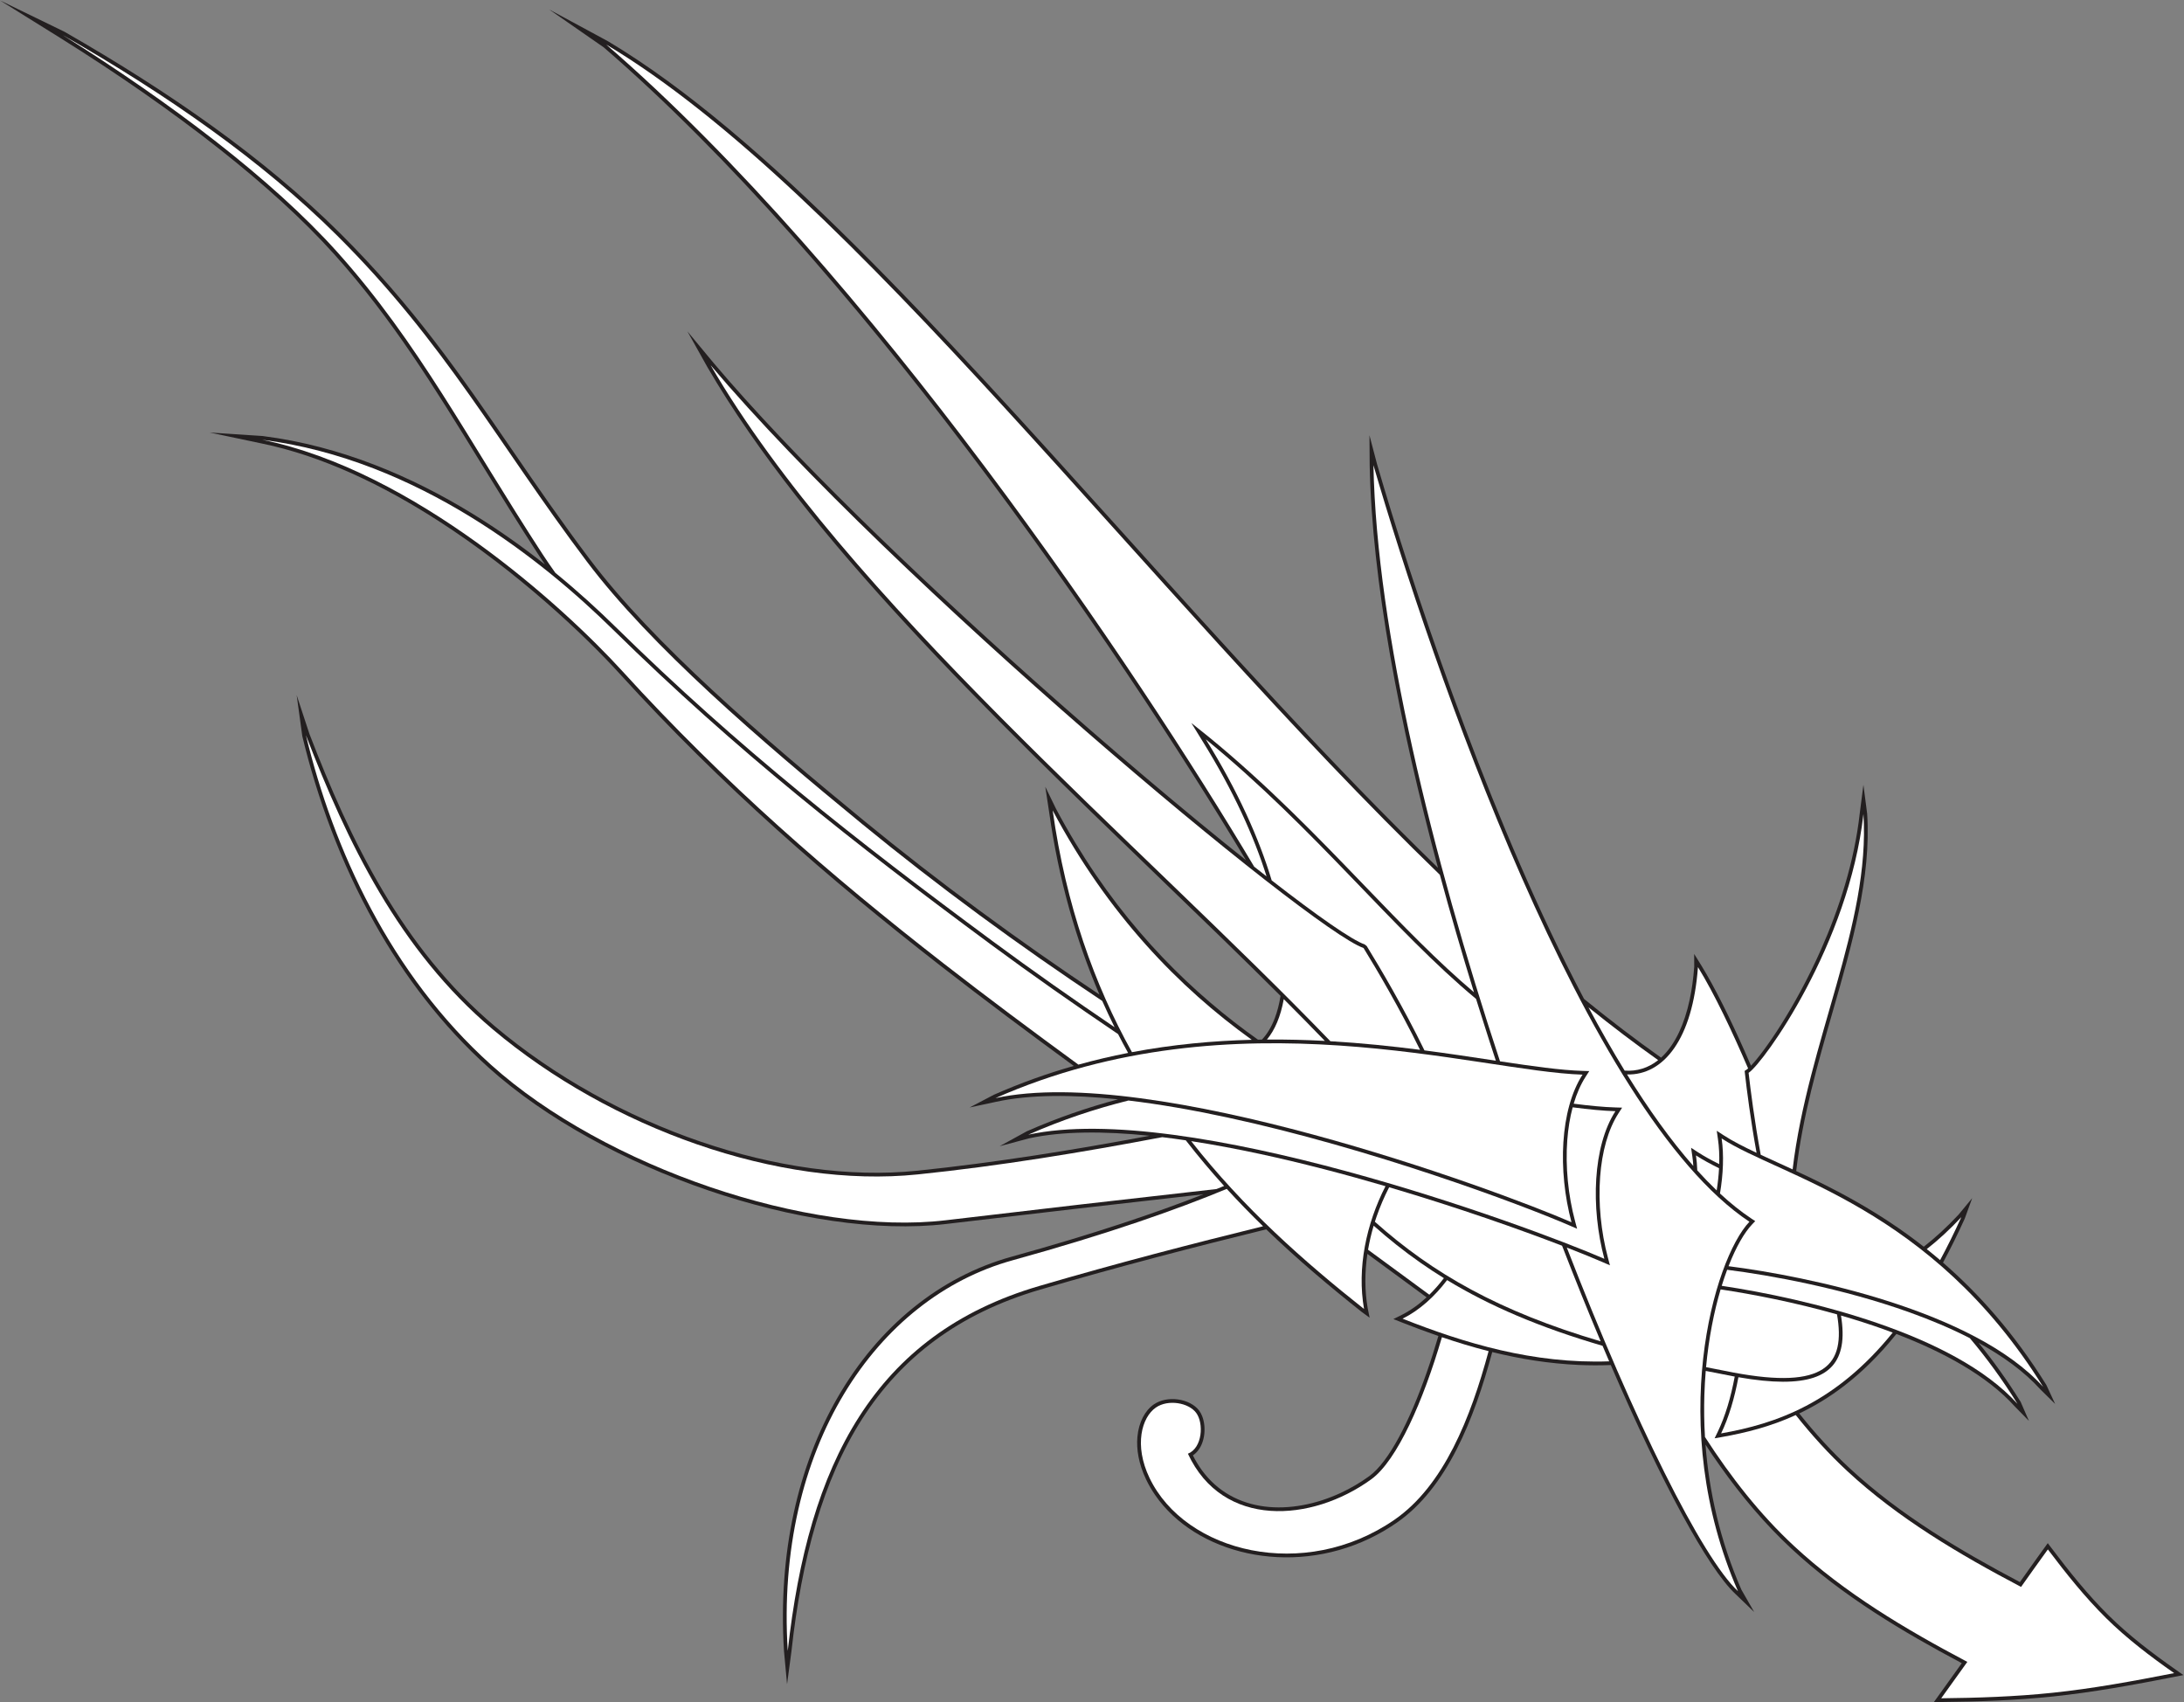 <?xml version="1.0" encoding="UTF-8" standalone="no"?>
<svg
   xmlns:dc="http://purl.org/dc/elements/1.1/"
   xmlns:cc="http://creativecommons.org/ns#"
   xmlns:rdf="http://www.w3.org/1999/02/22-rdf-syntax-ns#"
   xmlns:svg="http://www.w3.org/2000/svg"
   xmlns="http://www.w3.org/2000/svg"
   viewBox="0 0 796.173 620.413"
   height="620.413"
   width="796.173"
   xml:space="preserve"
   id="svg2"
   version="1.1"><rect x="0" y="0" width="796.173" height="620.413" fill="#808080" stroke="none"/><defs
     id="defs6" /><g
     transform="matrix(1.333,0,0,-1.333,0,620.413)"
     id="g10"><g
       transform="scale(0.1)"
       id="g12"><path
         id="path14"
         style="fill:#231f20;fill-opacity:1;fill-rule:nonzero;stroke:none"
         d="m 4633.36,2010.55 -0.14,35.15 19.03,-30.54 c 38.82,-63.13 79.98,-147.45 117.91,-232.84 6.23,-14.04 12.38,-28.1 18.43,-42.12 36.29,37.83 120.65,157.89 191.55,317.73 48.92,110.27 91.03,238.96 105.84,371.77 l 10.07,78.5 10.26,-79.14 c 11.29,-174.26 -40.63,-354.74 -94.81,-543.14 -40.33,-140.18 -81.87,-284.77 -99.25,-433.81 102.54,-47.66 224.66,-109.47 348.82,-206.9 31.27,24.28 63.05,53.31 95.18,87.7 l 37.25,45.04 -20.36,-56.04 c -19.53,-43.14 -39.35,-83.12 -59.39,-120.15 97.27,-84.4 194.26,-192.44 282.54,-334.416 l 24.1,-52.071 -40.39,39.825 c -43.75,48.496 -102.29,90.722 -168.96,127.324 39.47,-48.379 78.04,-101.953 115.07,-161.504 l 22.62,-51.992 -38.91,39.746 c -75.33,83.496 -194.45,148.437 -323.61,197.948 -47.17,-58.768 -95.04,-105.155 -143.03,-142.011 -40.93,-31.445 -81.91,-55.937 -122.61,-75.293 42.77,-53.769 88.61,-104.16 138.67,-150.527 68.87,-63.828 144.67,-120.234 224.3,-171.758 77.26,-49.98 158.43,-95.566 240.5,-138.886 4.34,6.093 8.69,12.207 13.03,18.32 6.07,8.555 12.17,17.109 18.22,25.625 9.57,13.476 15.1,21.211 18.36,25.742 4.12,5.742 6.86,9.473 18.54,25.625 l 8.06,11.172 8.34,-11.016 c 25.06,-33.125 50.26,-65.586 76.49,-96.992 26.09,-31.23 53.12,-61.348 81.95,-89.844 28.05,-27.714 57.97,-53.632 88.93,-78.261 30.99,-24.649 63.2,-48.125 95.74,-70.918 l 19.59,-13.73 -23.5,-4.629 C 5891.07,58.086 5835.27,47.52 5779.59,38.242 5723.96,28.965 5669.16,21.094 5614.88,15.391 5562.71,9.922 5511.04,6.387 5460.16,4.102 5409.36,1.816 5358.71,0.742 5308.91,0.215 L 5288.75,0 l 11.78,16.406 c 11.89,16.562 23.79,33.164 35.68,49.746 9.63,13.418 19.26,26.855 28.89,40.274 -81.35,43.183 -161.97,88.73 -239.2,138.906 -80.67,52.402 -157.33,109.668 -226.78,174.238 -72.52,67.442 -136.29,143.243 -194.73,225.547 -13.67,19.278 -27.07,38.906 -40.23,58.887 9.67,-126.074 39.14,-261.543 98.28,-396.777 l 34.83,-60.821 -51.22,49.239 c -75.5,70.449 -202.42,305.468 -340.89,626.035 -29.53,-1.153 -58.64,-1.035 -87.35,0.234 -82.3,3.652 -161.19,16.602 -236.85,35.274 -49.38,-183.399 -123.83,-371.915 -261.62,-467.032 -23.85,-16.484 -48.4,-30.644 -73.4,-42.617 -110.16,-52.734 -229.1,-63.086 -334.18,-40.43 -105.53,22.735 -197.25,78.789 -252.42,158.692 -9.44,13.652 -17.8,28.008 -24.96,42.988 -20.51,42.793 -26.86,82.852 -23.81,116.426 3.69,40.801 21.32,72.5 44.63,88.633 18.55,12.851 42.96,16.816 65.66,13.828 23.93,-3.164 46.41,-14.141 58.65,-30.664 3.2,-4.297 5.9,-9.297 8.07,-14.766 6.4,-16.094 8.28,-36.738 4.98,-55.937 -3.44,-19.805 -12.38,-38.399 -27.6,-49.688 -0.88,-0.664 -1.78,-1.289 -2.71,-1.894 7.34,-14.629 15.45,-27.989 24.23,-40.098 43.6,-60.059 104.77,-91.231 171.63,-99.746 67.57,-8.594 141.05,5.859 208.35,37.07 27.31,12.676 53.5,28.027 77.82,45.684 54.68,39.687 110.95,151.328 157.2,283.027 11.43,32.539 22.21,66.289 32.19,100.446 -34.61,11.98 -68.49,24.69 -101.7,37.8 l -21.38,8.45 20.58,10.22 c 24.94,12.38 48.5,29.16 70.24,49.24 -54.57,40.31 -108.54,79.88 -161.88,118.81 -7.4,-49.93 -7.6,-100.36 0.9,-148.99 l 5.21,-25.41 -21.58,15.66 c -87.67,69.42 -176.05,143.75 -261.23,225.86 -193.92,-47.69 -402.46,-101.54 -618.2,-164.8 C 2621.18,1062.44 2465.18,941.973 2358.16,774.922 2250.72,607.246 2192.32,392.402 2164.45,138.945 l -12.01,-90.058 -8.36,90.508 c -16.93,270.898 39.83,507.929 145.83,692.207 112.73,195.958 281.16,332.188 476.02,386.108 227.13,62.86 396.2,120.38 525.14,170.9 -230.8,-25.86 -479.02,-54.61 -703.89,-81.25 -188.19,-22.28 -423.55,14.36 -650.93,92.11 -225.45,77.11 -443.4,194.73 -600.02,335.51 -128.27,115.29 -230.72,250.8 -311.25,394.14 -93.691,166.78 -157.746,344.09 -198.281,512.4 l -15.328,111.82 34.824,-105.79 c 55.746,-144.91 119.094,-291.44 200.355,-428.49 81.15,-136.83 180.23,-264.39 307.59,-371.7 161.68,-136.23 358.75,-245.52 563.04,-315.23 199.27,-68.01 405.26,-98.28 591.76,-79.06 212.05,21.85 427.59,56.73 635.06,95.54 -124.78,12.87 -238.55,12.72 -329.56,-7.01 l -80.63,-21.54 74.37,40.82 c 83.33,36.76 166.73,65.35 249.44,87.32 -126.14,13.23 -241.22,13.26 -333.08,-6.64 l -72.76,-15.58 66.5,34.86 c 72.87,32.13 145.79,58.07 218.26,78.75 -123.4,90.25 -243.9,180.12 -362.03,271.95 -154.62,120.24 -304.7,243.6 -451.05,375.23 -146.33,131.61 -288.75,271.35 -427.97,424.29 -96.81,106.37 -279.07,279.08 -497.66,419.6 -149.38,96.02 -315.639,176.94 -482.92,211.14 l -141.394,29.76 144.738,-9.56 c 215.199,-27.43 409.366,-111.59 573.296,-212.05 72.43,-44.39 138.93,-91.95 198.73,-139.2 -5.07,7.44 -10.01,14.87 -14.85,22.28 -58.45,89.72 -111.22,175.49 -162.07,258.14 -126.05,204.87 -240.29,390.58 -398.512,566.96 -85.086,94.85 -192.606,192.08 -313.817,287.86 -132.484,104.68 -281.351,207.64 -435.218,303.89 L 0,4653.11 176.328,4567.42 c 0.121,-0.07 0.238,-0.15 0.36,-0.21 v 0 c 0.007,0 0.015,-0.01 0.023,-0.01 144.25,-82.62 280.84,-168.9 407,-260.01 126.434,-91.31 242.539,-187.56 345.57,-289.94 200.709,-199.41 330.979,-389.01 469.809,-591.08 66.62,-96.96 135.21,-196.8 214.2,-301.54 86.4,-114.58 204.13,-236.11 335.3,-357.72 131.57,-122 276.13,-243.61 416.1,-358.31 201.81,-165.42 419.78,-325.89 642.13,-473.95 -63.54,147.48 -111.62,313.42 -138.12,502.21 l -10.07,66.17 29.2,-60.02 c 136.78,-257.6 309.32,-445.26 487.99,-583.85 21.41,-16.62 42.93,-32.52 64.47,-47.77 3.62,0.07 7.23,0.13 10.82,0.17 14.01,14.57 25.88,34.12 35.1,58.32 6.86,17.97 12.21,38.44 15.82,61.19 -106.7,106.55 -221.93,217.58 -340.55,331.9 -452.93,436.53 -955.43,920.82 -1226.94,1387.58 l -54.6,97.66 71.24,-85.94 c 215.78,-255.28 550.15,-577.16 872.41,-864.79 212.64,-189.77 419.73,-364.47 583.79,-495.14 -168.61,281.48 -442.02,701.1 -764.63,1125.62 -302.69,398.33 -648.61,800.73 -991.64,1096.8 l -149.04,103.52 160.98,-86.97 C 2090.51,4285.92 2567.3,3756.48 3065,3203.82 c 284.22,-315.61 575.29,-638.79 867.58,-922.51 -106.54,397.1 -180.61,787.48 -186.78,1100.76 l -0.62,81.94 20.76,-78.9 c 95.33,-327.47 284.82,-899.13 517.89,-1368.06 15.88,-31.93 31.95,-63.38 48.2,-94.26 70.35,-57.28 140.61,-111.01 210.72,-160.58 2.64,2.42 5.24,4.94 7.8,7.59 31.27,32.47 55.82,82.88 70.39,150.9 5.8,27.11 10.02,57.05 12.42,89.85 v 0" /><path
         id="path16"
         style="fill:#ffffff;fill-opacity:1;fill-rule:evenodd;stroke:none"
         d="m 4327.95,1715.74 c -287.29,8.56 -949.55,225.06 -1605.55,-64.22 430.43,93.3 1358.89,-245.5 1575.31,-339.43 -37.71,140.94 -31.52,307.91 30.24,403.65 v 0" /><path
         id="path18"
         style="fill:#ffffff;fill-opacity:1;fill-rule:evenodd;stroke:none"
         d="M 171.273,4558.53 C 466.566,4373.82 743.691,4164.27 922.477,3964.96 1145.18,3716.71 1280.75,3450.58 1484,3138.63 c 10.96,-16.84 22.56,-33.74 34.73,-50.72 63.26,-51.66 118.28,-102.28 164.01,-147.19 169.85,-166.84 334.15,-312.58 502.79,-451.2 168.82,-138.78 341.83,-270.34 529.02,-408.74 109.33,-80.84 220.39,-158.57 333.67,-235.41 -11.66,23.46 -22.95,47.42 -33.79,71.88 -227.07,150.62 -449.99,314.37 -656.22,483.4 -280.65,230.01 -579.28,487.32 -753.1,717.83 -244.2,323.84 -386.89,597.29 -683.044,891.54 -205.203,203.87 -462.773,383.57 -750.793,548.51 z M 3741.35,1236.95 c 55.08,-40.17 110.92,-81.13 167.58,-122.99 14.14,13.81 27.46,29.03 39.84,45.3 -22.03,13.61 -43.38,27.65 -64.14,42.17 -45,31.48 -87.25,65.15 -127.93,101.28 -6.43,-21.64 -11.58,-43.63 -15.35,-65.76 v 0" /><path
         id="path20"
         style="fill:#ffffff;fill-opacity:1;fill-rule:evenodd;stroke:none"
         d="m 836.637,2643.91 c 111.816,-290.62 254.243,-588.05 510.933,-804.34 321.52,-270.9 781.91,-435.88 1162.4,-396.66 223.47,23.03 450.85,60.51 668.6,101.86 21.2,-2.56 42.66,-5.43 64.36,-8.66 33.69,-43.51 68.69,-85.02 104.69,-124.76 -6.76,-2.8 -13.67,-5.61 -20.69,-8.44 -240.43,-26.86 -503.34,-57.28 -740.94,-85.41 -371.81,-44.04 -930.56,144.28 -1242.95,425.06 -275.64,247.75 -431.395,589.94 -506.403,901.35 v 0" /><path
         id="path22"
         style="fill:#ffffff;fill-opacity:1;fill-rule:evenodd;stroke:none"
         d="m 2154.32,140.039 c 56.08,509.981 235.41,865.171 687.44,997.691 213.75,62.68 420.21,116.06 612.42,163.38 -33.69,32.78 -66.88,66.8 -99.28,102.23 -135.62,-56.23 -321.64,-122.23 -586.26,-195.45 C 2395.09,1104.51 2119.69,693.984 2154.32,140.039 v 0" /><path
         id="path24"
         style="fill:#ffffff;fill-opacity:1;fill-rule:evenodd;stroke:none"
         d="m 3057.73,1826.56 c -118.57,80.2 -234.8,161.37 -349.26,246.02 -374.84,277.15 -692.73,526.68 -1032.92,860.85 -187.37,184.05 -531.39,463.97 -958.593,518.39 414.973,-84.82 822.293,-453.91 986.113,-633.87 278.06,-305.47 568.62,-557.95 877.73,-798.3 119.87,-93.2 242.53,-184.59 368.34,-276.54 45.56,12.63 90.94,23.24 136,32.03 -9.36,16.87 -18.5,34 -27.41,51.42 v 0" /><path
         id="path26"
         style="fill:#ffffff;fill-opacity:1;fill-rule:evenodd;stroke:none"
         d="m 3143.61,613.203 c -42.71,89.18 -21.25,165.449 17.43,192.227 33.39,23.125 89.57,13.359 110.27,-14.532 21.23,-28.593 16.99,-95.957 -22.6,-111.718 94.98,-204.825 338.34,-188.321 501.56,-69.844 70.3,51.016 142.13,214.16 193.11,388.457 41.5,-14.102 84.04,-27.051 127.64,-38.145 -48.91,-181.582 -122.41,-367.793 -257.5,-461.074 -246.72,-170.371 -572,-89.863 -669.91,114.629 v 0" /><path
         id="path28"
         style="fill:#ffffff;fill-opacity:1;fill-rule:evenodd;stroke:none"
         d="m 4744.12,890.137 c -10.49,-56.446 -25.98,-108.731 -46.48,-151.114 l -8.56,-17.695 19.55,3.438 c 65.49,11.523 133.52,28.632 202.42,60.117 43.56,-54.922 90.24,-106.348 141.24,-153.594 138.41,-128.262 305.17,-227.109 474.88,-316.328 12.09,17.012 24.33,34.219 36.42,51.23 12.19,17.149 24.52,34.2 36.86,51.289 50.39,-66.601 101.27,-130.449 159.41,-187.949 56.62,-55.976 120.78,-104.59 185.98,-150.293 C 5832.05,56.875 5722.5,36.953 5613.85,25.547 5510.64,14.727 5407.73,11.504 5308.83,10.43 c 23.79,33.145 47.6,66.348 71.4,99.531 -169.49,89.531 -335.93,188.574 -474.14,317.109 -93.18,86.641 -171.83,187.246 -243.36,297.852 -2.34,39.336 -2.81,77.695 -1.66,114.766 0.71,22.48 2,44.453 3.77,65.898 23.99,-4.883 48.54,-9.688 73.7,-14.414 1.87,-0.352 3.73,-0.684 5.58,-1.035 v 0" /><path
         id="path30"
         style="fill:#ffffff;fill-opacity:1;fill-rule:evenodd;stroke:none"
         d="m 3835.68,1048.42 c 169.34,-66.838 356.61,-123.928 565.1,-116.643 -6.01,13.985 -12.05,28.164 -18.1,42.461 -172.62,50.392 -308.68,108.962 -425.18,179.672 -34.24,-45.24 -75.68,-82.6 -121.82,-105.49 v 0" /><path
         id="path32"
         style="fill:#ffffff;fill-opacity:1;fill-rule:evenodd;stroke:none"
         d="m 4706.88,734.707 c 149.88,26.367 313.16,82.383 469.31,275.703 -8.1,3.05 -16.23,6.04 -24.39,8.97 -38.71,13.86 -78.03,26.38 -117.07,37.67 5.07,-31.48 6.05,-59.472 1.54,-83.476 -15.68,-83.359 -92.95,-118.261 -282.09,-85.234 -10.64,-57.285 -26.41,-110.43 -47.3,-153.633 z m 598.94,473.833 c 19.55,36.26 38.91,75.35 57.97,117.5 -31.86,-34.13 -63.42,-63.03 -94.51,-87.35 12.17,-9.69 24.35,-19.74 36.54,-30.15 v 0" /><path
         id="path34"
         style="fill:#ffffff;fill-opacity:1;fill-rule:evenodd;stroke:none"
         d="m 3730.39,1074.9 c -163.75,129.63 -329.9,276.45 -472.77,459.01 61.6,-9.48 124.9,-21.41 188.63,-35.14 115.37,-24.86 232.07,-55.59 342.79,-88.03 -52.81,-103.36 -78.18,-224.04 -58.65,-335.84 z m -634.69,702.27 c -102.64,184.53 -180.36,400.96 -216.86,661.07 151.22,-284.78 345.91,-484.57 544.44,-627.22 -105.84,-2.7 -215.68,-12.72 -327.58,-33.85 v 0" /><path
         id="path36"
         style="fill:#ffffff;fill-opacity:1;fill-rule:evenodd;stroke:none"
         d="m 4753.05,303.145 c -97.95,91.367 -283.48,463.261 -468.21,939.785 40.8,-15.86 74.3,-29.57 98.7,-40.18 l 19.33,-8.37 -5.45,20.39 c -19.12,71.48 -26.76,149.86 -21.37,221.99 5.04,67.2 21.39,128.67 50.32,173.49 l 9.8,15.22 -18.08,0.55 c -33.23,0.97 -71.57,4.78 -114.38,10.25 8.18,27.6 19.08,52.64 32.81,73.94 l 9.81,15.22 -18.11,0.55 c -59.96,1.77 -136.5,12.69 -226.01,26.17 -186,562.62 -337.21,1177.28 -346.14,1630.12 C 3915.1,2836 4335.92,1610.9 4784.32,1313.44 4686.95,1211.33 4554.94,756.055 4753.05,303.145 v 0" /><path
         id="path38"
         style="fill:#ffffff;fill-opacity:1;fill-rule:evenodd;stroke:none"
         d="m 4417.81,1615.8 c -33.94,1.02 -73.14,4.94 -116.91,10.57 -7.48,-27.89 -12.35,-58.17 -14.71,-89.71 -5.39,-72.13 2.25,-150.47 21.37,-221.95 l 5.47,-20.39 -19.36,8.39 c -134.33,58.31 -543.63,211.16 -937.32,296 -92.27,19.86 -183.62,36 -270.3,46.29 -90.68,-22.6 -182.3,-53.09 -273.78,-93.42 430.43,93.3 1358.88,-245.51 1575.31,-339.45 -37.72,140.94 -31.53,307.93 30.23,403.67 v 0" /><path
         id="path40"
         style="fill:#ffffff;fill-opacity:1;fill-rule:evenodd;stroke:none"
         d="m 4708.3,1541.29 c 161.39,-105.22 573.26,-187.23 879.28,-679.337 -189.1,209.587 -646.51,302.797 -860.43,329.997 20.6,52.82 43.44,92.23 64.59,114.42 l 8.44,8.84 -10.22,6.78 c -28.85,19.14 -57.58,42.21 -86.17,68.73 8.87,52.99 11.11,105.35 4.51,150.57 v 0" /><path
         id="path42"
         style="fill:#ffffff;fill-opacity:1;fill-rule:evenodd;stroke:none"
         d="m 4638.13,1494.86 c 18.06,-11.77 39.27,-23.24 63.1,-35.06 -1.02,-19.78 -3.22,-40.13 -6.43,-60.64 -17.77,16.97 -35.48,35.23 -53.12,54.75 -0.47,14.14 -1.64,27.85 -3.55,40.95 z m 85.27,-312.73 c 118.85,-14.96 315.49,-50.74 498.57,-116.33 57.39,-20.57 113.36,-44.02 165.16,-70.683 44.8,-52.969 88.53,-112.441 130.29,-179.59 -175.06,194.003 -579.98,288.303 -808.88,322.813 4.76,15.39 9.72,30 14.86,43.79 v 0" /><path
         id="path44"
         style="fill:#ffffff;fill-opacity:1;fill-rule:evenodd;stroke:none"
         d="m 1943.38,3655.68 c 371.44,-638.55 1177.97,-1311.54 1694.9,-1848.55 86.21,-5.04 168.36,-13.67 245.18,-23.52 -55.86,113.99 -118.87,220.59 -154.44,278.36 -146.21,50.51 -1284.38,1000.69 -1785.64,1593.71 v 0" /><path
         id="path46"
         style="fill:#ffffff;fill-opacity:1;fill-rule:evenodd;stroke:none"
         d="m 1657.83,4532.52 c 673.23,-402.23 1471.66,-1489 2279.9,-2270.33 29.01,-107.13 60.34,-214.67 93.29,-321.25 -99.05,83.67 -196.2,184.51 -299.61,291.87 -127.78,132.66 -265.04,275.18 -427.43,407.84 l -45.87,36.69 30.74,-50 c 84.14,-135.45 140.53,-259.92 174.94,-369.51 -11.09,8.65 -22.42,17.58 -34,26.72 -320.75,539.44 -1052.59,1627.09 -1771.96,2247.97 z m 2686.39,-2632.7 c 63.59,-51.23 127.11,-99.53 190.51,-144.43 -27.02,-21.46 -58.17,-31.07 -91.64,-28.63 0,0 0,0 -0.02,0 -33.56,54.7 -66.55,112.67 -98.85,173.06 v 0" /><path
         id="path48"
         style="fill:#ffffff;fill-opacity:1;fill-rule:evenodd;stroke:none"
         d="m 5096.11,2428.48 c 19.46,-300.88 -152.2,-623.54 -193.65,-971.84 -14.67,6.78 -28.94,13.28 -42.71,19.55 -15.49,7.07 -30.37,13.85 -44.55,20.45 -17.02,91.76 -27.97,178.61 -33.11,224.04 41.35,27.15 274.32,351.74 314.02,707.8 v 0" /><path
         id="path50"
         style="fill:#ffffff;fill-opacity:1;fill-rule:evenodd;stroke:none"
         d="m 4643.55,2009.82 c -14.35,-196.44 -93.63,-296.13 -193.96,-293.61 58.95,-95.1 119.59,-180.02 181.31,-250.17 -0.61,9.37 -1.56,18.51 -2.85,27.38 l -3.28,22.36 18.92,-12.34 c 16.66,-10.86 36.15,-21.53 58.01,-32.44 0.72,24.16 -0.35,47.34 -3.5,68.84 l -3.26,22.37 18.93,-12.35 c 24.41,-15.91 54.88,-31.38 90,-47.93 -16.37,89.59 -26.96,173.38 -31.94,217.7 l -0.7,6.27 5.27,3.48 c 1.23,0.82 2.66,1.91 4.24,3.28 -42.97,99.9 -91.7,203.24 -137.19,277.16 z m -606.93,-86.85 c -226.19,187.54 -440.14,465.56 -739.06,709.78 88.16,-141.95 146.05,-272.06 180.23,-385.84 127.29,-98.94 219.75,-163.22 254.55,-175.25 l 5.41,-4.36 c 36.27,-58.96 101.06,-168.59 157.86,-285.25 64.06,-8.36 124.33,-17.48 180,-25.88 5.11,-0.78 10.19,-1.54 15.23,-2.3 -6.21,18.84 -12.4,37.73 -18.54,56.68 -12.09,37.3 -23.96,74.8 -35.68,112.42 z m -525.76,-0.7 c -8.48,-47.52 -24.53,-84.85 -46.04,-110.55 54.05,0.41 106.96,-1.02 158.46,-3.75 -36.17,37.46 -73.73,75.58 -112.42,114.3 z m 288.18,-514.46 c -13.41,-26.03 -25.06,-53.2 -34.65,-81.07 -1.5,-4.42 -2.96,-8.83 -4.37,-13.26 158.65,-141.76 340.33,-245.2 617.52,-327.054 -34.84,82.574 -70.24,170.154 -105.57,261.484 -115.9,44.65 -285.49,104.63 -472.93,159.9 z m 866.7,-491.951 c 24.3,-4.961 49.16,-9.843 74.67,-14.648 251.76,-47.344 307.42,20.352 283.46,158.989 -116.88,33.12 -230.73,55.13 -318.32,68.28 -17.97,-60.63 -32.44,-132.679 -39.81,-212.621 v 0" /></g></g></svg>